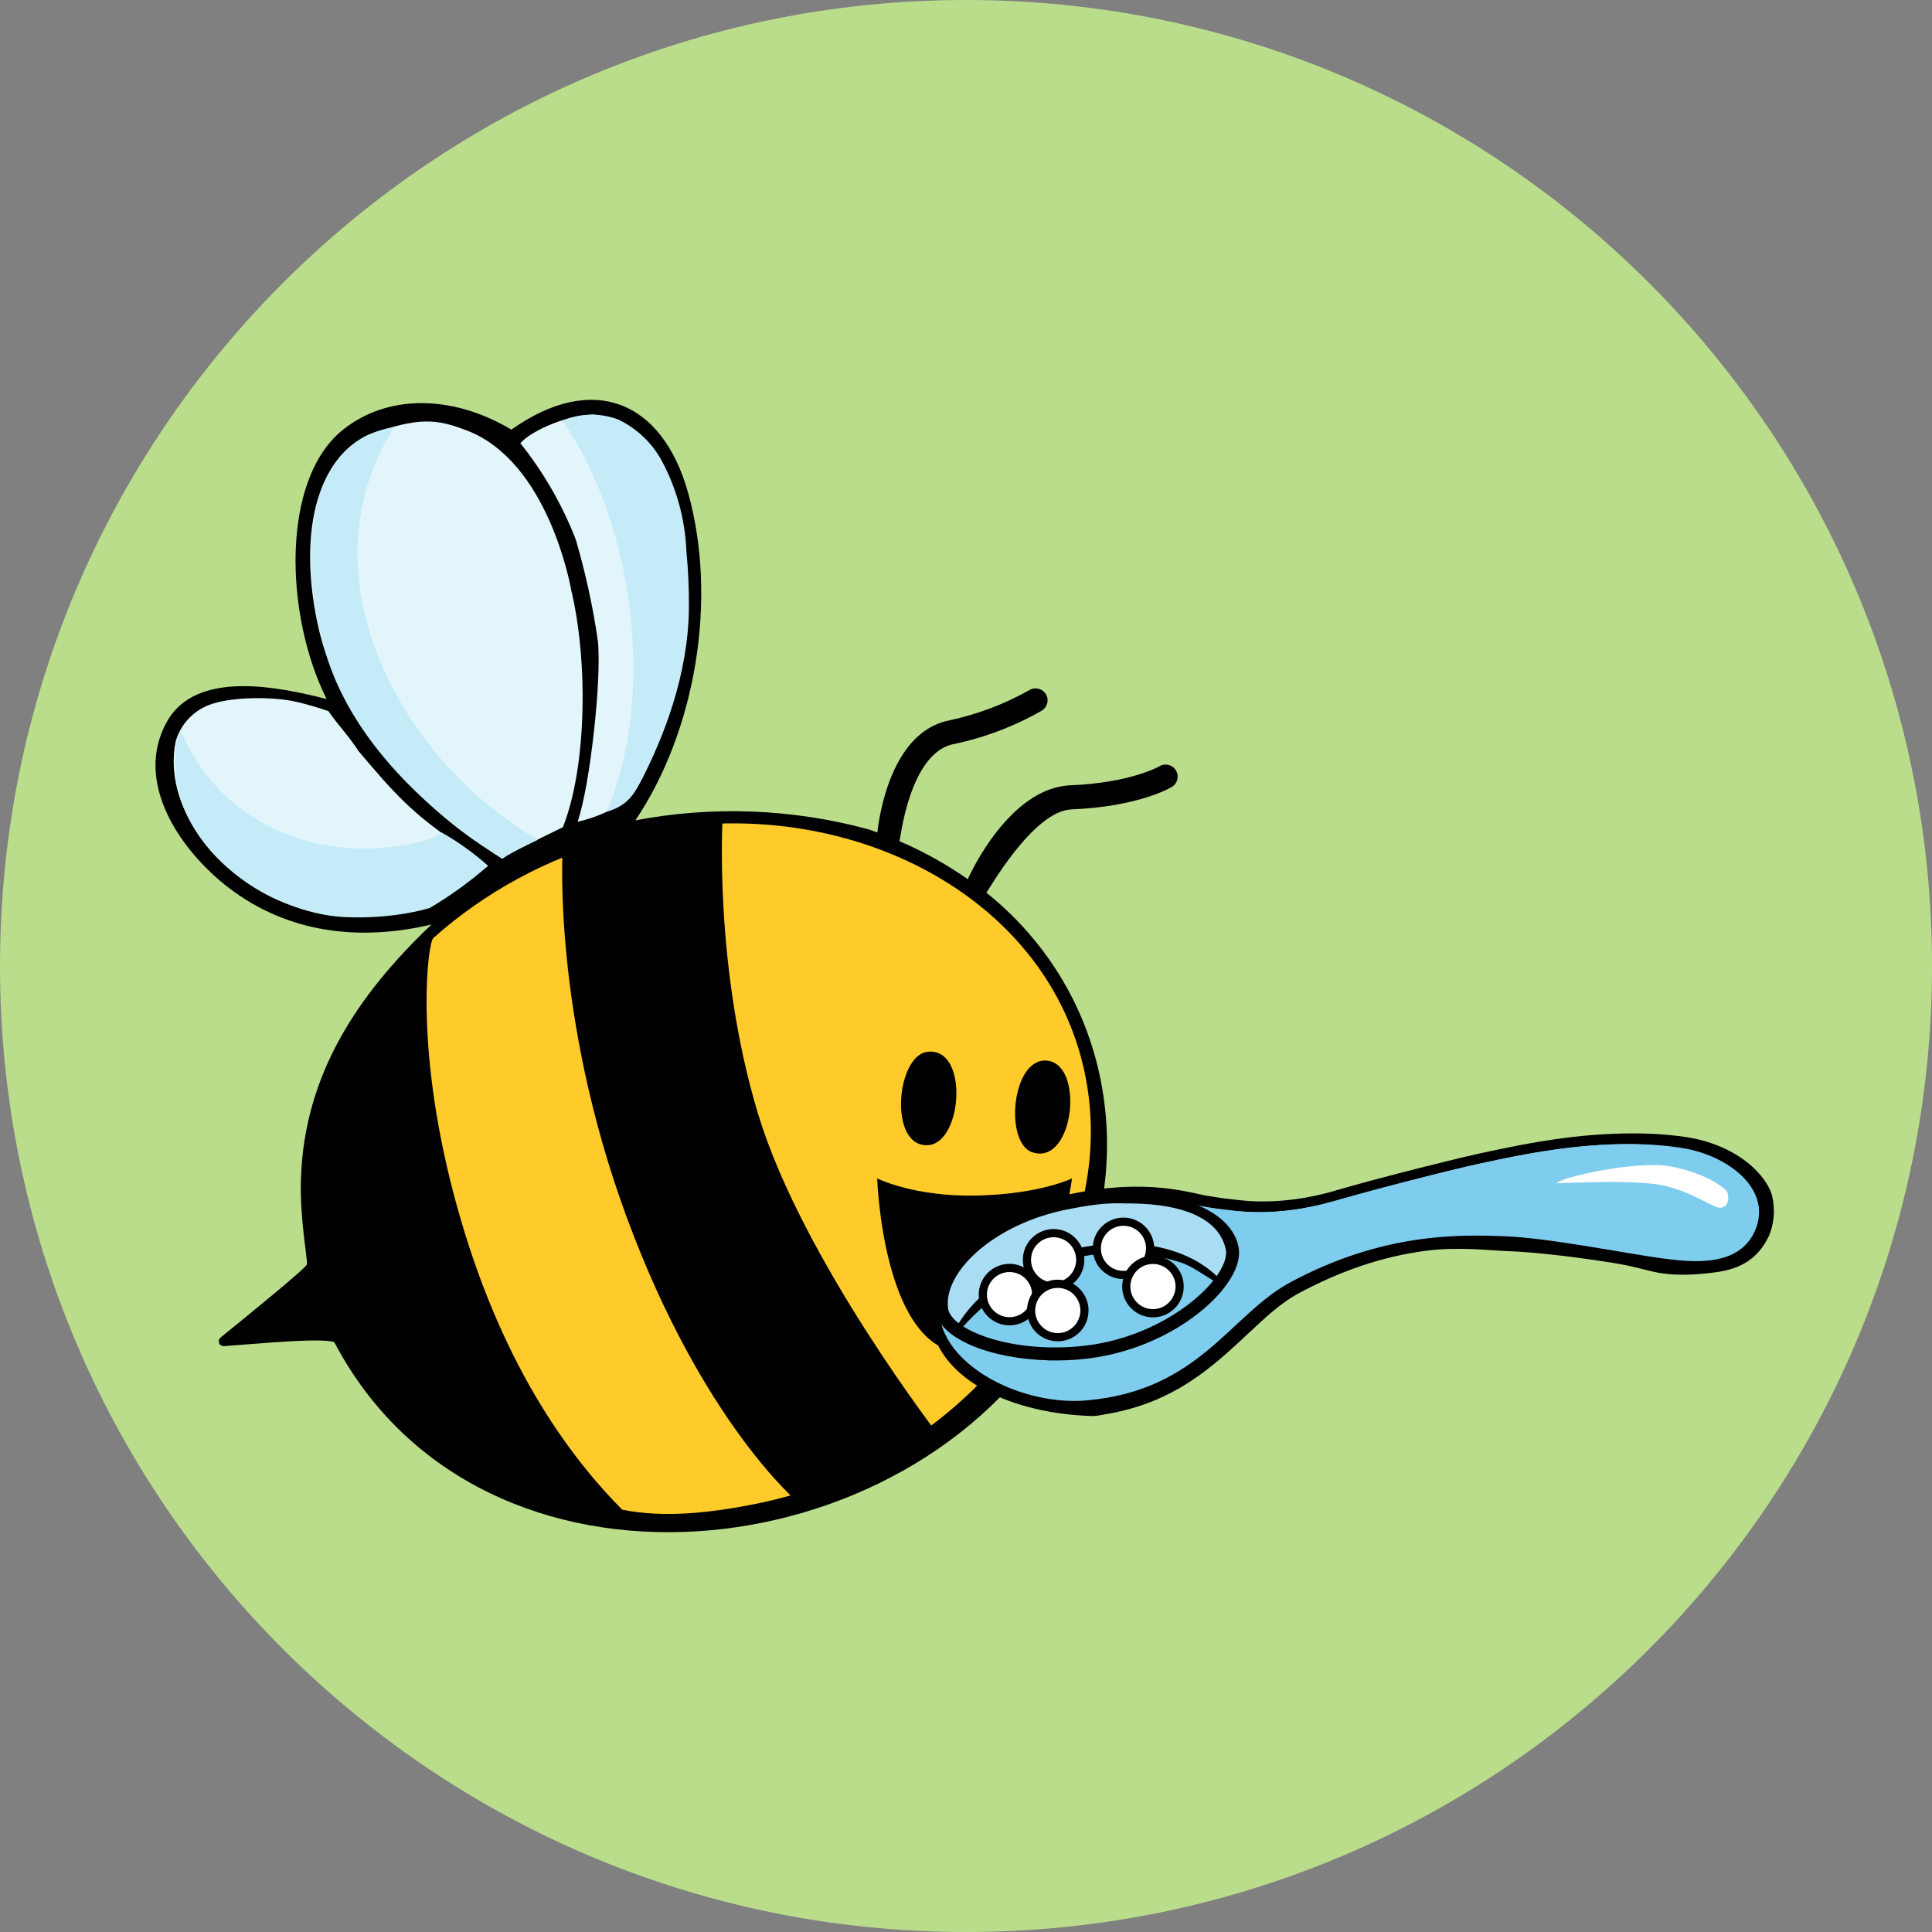 <?xml version="1.0" encoding="UTF-8"?>
<svg xmlns="http://www.w3.org/2000/svg" id="Ebene_1" version="1.1" viewBox="0 0 224.3 224.3">
  <rect x="0" y="0" width="224.3" height="224.3" fill="#808080" stroke="none"/>
  <defs>
    <style>
      .st0 {
        fill: #badd8c;
      }

      .st1 {
        fill: #7fcdee;
      }

      .st2 {
        fill: #e1f5fb;
      }

      .st3 {
        fill: #ffcb2a;
      }

      .st4 {
        fill: #fff;
      }

      .st5 {
        fill: #a9ddf3;
      }

      .st6 {
        fill: #c4ebf7;
      }
    </style>
  </defs>
  <path id="Pfad_1694" class="st0" d="M112.15,0c61.94,0,112.15,50.21,112.15,112.15s-50.21,112.15-112.15,112.15S0,174.09,0,112.15h0C0,50.21,50.21,0,112.15,0Z"></path>
  <g>
    <path d="M136.52,89.44c-.4-.66-1.25-.87-1.91-.48-.03.02-3.35,1.93-10.33,2.21-7.11.29-11.67,10.36-11.87,10.79-.02.04-.03.08-.04.12-2.49-1.74-5.15-3.22-7.94-4.42.09-.17,1.14-10.13,6.18-11.25,3.64-.75,7.14-2.07,10.36-3.92.65-.41.85-1.27.44-1.92s-1.27-.85-1.92-.44c-2.96,1.66-6.16,2.86-9.48,3.55-6.65,1.48-7.98,11.33-8.15,12.97-.34-.12-.67-.24-1.01-.36-8.83-2.4-18.09-2.76-27.08-1.05,7.06-10.52,9.53-25.73,6.14-37.95-3-10.84-11.13-14.08-20.54-7.41-6.91-4.12-14.41-4.09-19.54,0-7.3,5.84-6.74,21.65-1.91,31.27-5.5-1.38-15.16-3.47-18.56,2.67-3.89,7.02,1.61,14.96,7.18,19.24,6.9,5.29,15.21,6.24,23.56,4.27-8.62,8.2-14.76,17.43-15.16,29.47-.16,4.77.82,9.6.69,10-.16.48-7.03,6.06-10.02,8.48-.14.12-.22.29-.21.48.02.31.29.54.6.52,4.14-.28,10.9-.98,12.8-.48,17.03,32.51,66.85,26.91,84.04-2.34,9.66-16.44,7.01-37.25-8-49.56-.09-.08-.21-.17-.33-.26.19-.14,5.4-9.49,9.88-9.67,7.78-.31,11.5-2.51,11.66-2.61.66-.4.87-1.25.48-1.91h0,0Z"></path>
    <path id="Pfad_1221" class="st2" d="M41.72,87.31c4.06,4.81,6.08,7.06,11.22,10.56-.14.25,2.09,1.33,2.97,2.58-1.59,1.25-5.71,4.43-6.12,4.59-5.68,2.01-11.9,1.82-17.44-.51-7.36-3.2-13.44-10.93-11.96-18.43.5-1.78,1.74-3.26,3.41-4.05,2.44-1.24,8.12-1.2,10.69-.55,1.23.29,2.45.65,3.64,1.06,1.23,1.78,2.26,2.73,3.58,4.76"></path>
    <path id="Pfad_1222" class="st6" d="M21.01,84.9c4.67,11.08,16.49,15.53,27.56,12.88.71-.17,2.29-.54,2.64-1.16,1.83.99,3.91,2.51,5.46,3.9-2.33,2-4.29,3.41-6.78,4.9-3.28.94-7.23,1.26-10.63,1-9.28-.88-20.43-9.13-18.75-20.14.12-.48.29-.94.52-1.38"></path>
    <path id="Pfad_1223" class="st2" d="M66.29,68.4c1.93,7.9,1.94,20.33-.94,27.64-2.38,1.15-5.28,2.58-7,3.56-8.7-4.79-18.59-15.4-21.21-26.04-2.11-8.56-1.8-19.25,5.49-23.02,6.06-2.21,8.11-1.88,11.55-.57,9.52,3.63,12.06,18.18,12.12,18.43"></path>
    <path id="Pfad_1224" class="st6" d="M62.4,97.52c-1.4.64-2.84,1.31-4.1,2.19-11.79-7.53-18.12-16.13-20.39-23.59-2.95-9.66-3.36-24.81,7.86-26.53-10.91,17.25.72,38.58,16.54,47.83"></path>
    <path id="Pfad_1225" class="st2" d="M79.11,76.17c-.58,3.61-1.63,7.14-3.1,10.49-.11.43-3.39,6.71-3.68,6.63-1.74.91-3.08,1.62-5.27,2.11,1.43-4.1,2.81-16.56,2.35-21.01-.58-3.99-1.44-7.93-2.58-11.8-1.57-4.01-3.73-7.77-6.42-11.13,1.3-1.51,5.58-3.33,8.58-3.33,6.62.95,8.91,6.93,9.79,12.27,1.02,6.21,1.05,8.67.32,15.78"></path>
    <path id="Pfad_1228" class="st6" d="M71.79,48.71c2.14,1.03,3.91,2.7,5.04,4.79,1.74,3.23,2.71,6.82,2.86,10.49.21,2.19.31,4.4.29,6.6-.07,7.86-3.01,15.07-5.41,19.8-.9,1.69-1.61,3.14-4.14,3.85,5.81-13.44,3.14-33.55-5.14-45.4,2.07-.88,4.4-.93,6.5-.13"></path>
    <path id="Pfad_1229" class="st3" d="M126.5,128.28c1.85,19.23-13.98,41.27-38.59,46.28-5.31,1.08-10.81,1.7-15.67.71-7.39-7.43-14.96-19-19.62-36.85-4.51-17.26-2.95-28.94-2.31-29.52,6.05-5.38,13.27-9.28,21.08-11.4,25.21-7.15,52.76,6.36,55.11,30.76"></path>
    <path id="Pfad_1230" d="M107.68,122.11c4.84-.56,4.08,10.63.04,10.84-4.59.24-3.68-10.42-.04-10.84"></path>
    <path id="Pfad_1231" d="M121.44,123.13c4.52.23,3.3,12.15-1.53,10.67-3.34-1.02-2.47-10.87,1.53-10.67"></path>
    <path id="Pfad_1232" d="M65.34,98.41s2.72-1.33,9.19-2.46c6.55-1.14,9.36-.89,9.36-.89,0,0-1.03,17.26,4.12,34.26s21.38,37.87,21.38,37.87c0,0-1.76,2.17-7.73,4.64s-9.02,2.58-9.02,2.58c0,0-11.08-9.28-19.84-32.98s-7.47-43.02-7.47-43.02"></path>
    <path d="M101.84,136.81s4.31,2.17,11.63,1.99,10.99-1.99,10.99-1.99c0,0-2.67,20.28-12.32,20.28s-10.3-20.28-10.3-20.28Z"></path>
  </g>
  <g>
    <g>
      <path d="M128.03,164.26c-.41.05-.84.15-1.27.14-8.95-.28-17.71-3.96-18.74-11.01-.99-6.76,6.84-13.27,18.22-15.13.43-.07.86-.13,1.27-.19,5.78-.75,9.55.08,12.04.64l.36.08c.26.04.59.09.96.15.27.05.58.1.91.15.28.03.65.07,1.05.12.67.08,1.38.17,2.19.23,1.71.1,3.49.03,5.24-.2,1.08-.14,2.18-.35,3.27-.61l.12-.03c.5-.12.93-.24,1.37-.37,4.79-1.4,10.41-2.79,12.61-3.33,1.6-.4,3.01-.74,4.04-.96,2.76-.6,6.11-1.32,9.84-1.81,1.54-.2,3.05-.35,4.48-.43l1.15-.06c3.17-.14,6.01-.02,8.66.38,3.83.58,7.19,2.43,8.99,4.93l.08.11c.16.23.32.49.47.76.53.99.56,1.89.61,2.86,0,0,0,1.58-.62,2.88-1.18,2.43-3.05,3.74-6.15,4.15-2.14.28-4.17.41-6.24.12-1.35-.19-3.11-.78-5.01-1.1-4.24-.71-9.49-1.36-12.95-1.48-2.13-.08-5.64-.53-9.41-.04-5.12.67-9.92,2.33-14.74,4.91-2.21,1.18-3.98,2.9-5.98,4.76-3.98,3.7-8.53,8.08-16.79,9.36l-.03.02Z"></path>
      <path class="st5" d="M144.06,147.68c.38,5.41-6.75,10.78-16.14,12.01s-17.57-2.14-18.27-7.52c-.7-5.38,6.57-11.31,16.65-12.42,13.55-1.5,17.39,2.56,17.77,7.94h0Z"></path>
      <path class="st1" d="M127.7,145.05c-11.91,1.07-15.96,8.95-15.96,8.95,0,0,3.48,4.31,15.4,3.8,8.25-.36,13.01-4.99,15.45-7.81,0,0-5.28-5.8-14.88-4.94h-.01Z"></path>
      <path class="st1" d="M194.54,133.23c-8.57-1.23-17.36.7-22.99,1.91-3.44.74-11.09,2.78-16.89,4.37-7.36,2.02-10.99,1.01-13.89.76-2.26-.2-6.57-2.13-14.71-.8-10.86,1.78-17.79,7.72-16.96,13.4.87,5.92,9.7,10.37,17.09,9.71,13.14-1.17,16.59-9.96,23.71-13.76,10.74-5.74,19.59-5.48,24.68-5.3s13.65,1.91,18.1,2.53c3.68.51,9.17,1.15,11.07-3.16,1.84-4.17-1.88-8.59-9.22-9.65h0ZM127.76,157.28c-11.78,2.07-17.46-1.93-18.05-4.76-.65-3.11,3.46-9.98,14.62-12.28,12.19-2.51,18.4,1.1,18.81,5.51.3,3.22-4.77,9.67-15.38,11.53h0Z"></path>
      <path class="st1" d="M204.22,140.56c-.18-3.45-4.06-6.54-9.1-7.31-8.21-1.25-17.12.51-22.75,1.73-3.44.74-11.59,2.74-17.36,4.43-8.16,2.39-13.82.84-15.81.58,1.26.65,4.59,2.12,4.62,5.82,7.44-2.6,9.2-3.61,13.72-4.82,7.86-2.11,12.97-2.76,18.03-3.35,6.95-.82,11.06-.57,16.17-.24,3.35.22,8.34.81,12.48,3.16h0Z"></path>
      <path class="st4" d="M180.74,137.37c.43-.72,9.37-2.65,13.09-1.97,3.51.64,5.69,1.96,6.53,2.77.57.55.36,2.63-1.28,1.89-1.42-.65-3.96-2.23-7-2.6-3.81-.46-9.73-.11-11.33-.09h0Z"></path>
      <path d="M121.69,157.93c-6.81-.18-12.6-2.54-13.1-5.73-.86-5.47,6.21-11.65,15.15-13.23,10.27-1.82,19.08.73,20.05,5.8.25,1.29-.26,2.84-1.47,4.48-2.66,3.62-8.73,7.65-16.25,8.5-1.48.17-2.95.22-4.37.19h-.01ZM130.93,139.72c-2.54-.1-4.13.13-6.96.68-8.73,1.71-14.54,7.41-13.89,11.56h0c.38,2.39,7.19,5.25,15.82,4.28,7.04-.79,12.82-4.64,15.21-7.89.94-1.27,1.38-2.45,1.2-3.3-.67-3.14-4.09-5.32-11.38-5.34h0Z"></path>
      <path d="M111.27,153.67c5.81-9.3,22.82-12.59,30.11-5.4.03.15-.16.47-.37.5-1.44-.88-2.72-1.82-4.01-2.23-9.37-2.94-18.7.22-25.26,7.56,0,0-.68-.09-.47-.43h0Z"></path>
    </g>
    <g>
      <circle class="st4" cx="117.2" cy="150.3" r="3.1"></circle>
      <path d="M117.2,147.68c1.45,0,2.62,1.17,2.62,2.62s-1.17,2.62-2.62,2.62-2.62-1.17-2.62-2.62,1.17-2.62,2.62-2.62M117.2,146.73c-1.97,0-3.57,1.6-3.57,3.57s1.6,3.57,3.57,3.57,3.57-1.6,3.57-3.57-1.6-3.57-3.57-3.57h0Z"></path>
    </g>
    <g>
      <path class="st4" d="M122.32,149.36c-1.71,0-3.1-1.39-3.1-3.1s1.39-3.1,3.1-3.1,3.1,1.39,3.1,3.1-1.39,3.1-3.1,3.1Z"></path>
      <path d="M122.32,143.64c1.45,0,2.62,1.17,2.62,2.62s-1.17,2.62-2.62,2.62-2.62-1.17-2.62-2.62,1.17-2.62,2.62-2.62M122.32,142.69c-1.97,0-3.57,1.6-3.57,3.57s1.6,3.57,3.57,3.57,3.57-1.6,3.57-3.57-1.6-3.57-3.57-3.57h0Z"></path>
    </g>
    <g>
      <circle class="st4" cx="130.43" cy="144.93" r="3.1"></circle>
      <path d="M130.43,142.31c1.45,0,2.62,1.17,2.62,2.62s-1.17,2.62-2.62,2.62-2.62-1.17-2.62-2.62,1.17-2.62,2.62-2.62M130.43,141.36c-1.97,0-3.57,1.6-3.57,3.57s1.6,3.57,3.57,3.57,3.57-1.6,3.57-3.57-1.6-3.57-3.57-3.57h0Z"></path>
    </g>
    <g>
      <path class="st4" d="M122.81,155.24c-1.07,0-2.05-.54-2.62-1.44-.44-.7-.59-1.53-.41-2.33s.67-1.5,1.36-1.94c.5-.32,1.07-.48,1.65-.48,1.07,0,2.05.54,2.62,1.44.91,1.44.48,3.36-.96,4.27-.5.31-1.07.48-1.66.48Z"></path>
      <path d="M122.8,149.52c.87,0,1.72.43,2.22,1.22.78,1.22.41,2.84-.81,3.62-.44.28-.92.41-1.4.41-.87,0-1.72-.43-2.22-1.22-.78-1.22-.41-2.84.81-3.62.44-.28.92-.41,1.4-.41M122.8,148.57h0c-.68,0-1.34.19-1.91.56-.81.51-1.36,1.3-1.57,2.24-.21.93-.04,1.89.47,2.69.66,1.04,1.79,1.66,3.02,1.66.68,0,1.34-.19,1.91-.56.81-.51,1.36-1.3,1.57-2.24.21-.93.04-1.89-.47-2.69-.66-1.04-1.79-1.66-3.02-1.66h0Z"></path>
    </g>
    <g>
      <path class="st4" d="M133.85,152.45c-1.07,0-2.05-.54-2.62-1.44-.44-.7-.59-1.53-.41-2.33s.67-1.5,1.36-1.94c.5-.32,1.07-.48,1.65-.48,1.07,0,2.05.54,2.62,1.44.91,1.44.48,3.36-.96,4.27-.5.31-1.07.48-1.66.48Z"></path>
      <path d="M133.85,146.74c.87,0,1.72.43,2.22,1.22.78,1.22.41,2.84-.81,3.62-.44.28-.92.41-1.4.41-.87,0-1.72-.43-2.22-1.22-.78-1.22-.41-2.84.81-3.62.44-.28.92-.41,1.4-.41M133.85,145.79h0c-.68,0-1.34.19-1.91.56-1.66,1.05-2.16,3.27-1.1,4.93.66,1.04,1.79,1.66,3.02,1.66.68,0,1.34-.19,1.91-.56.81-.51,1.36-1.3,1.57-2.24.21-.93.04-1.89-.47-2.69-.66-1.04-1.79-1.66-3.02-1.66h0Z"></path>
    </g>
  </g>
</svg>
